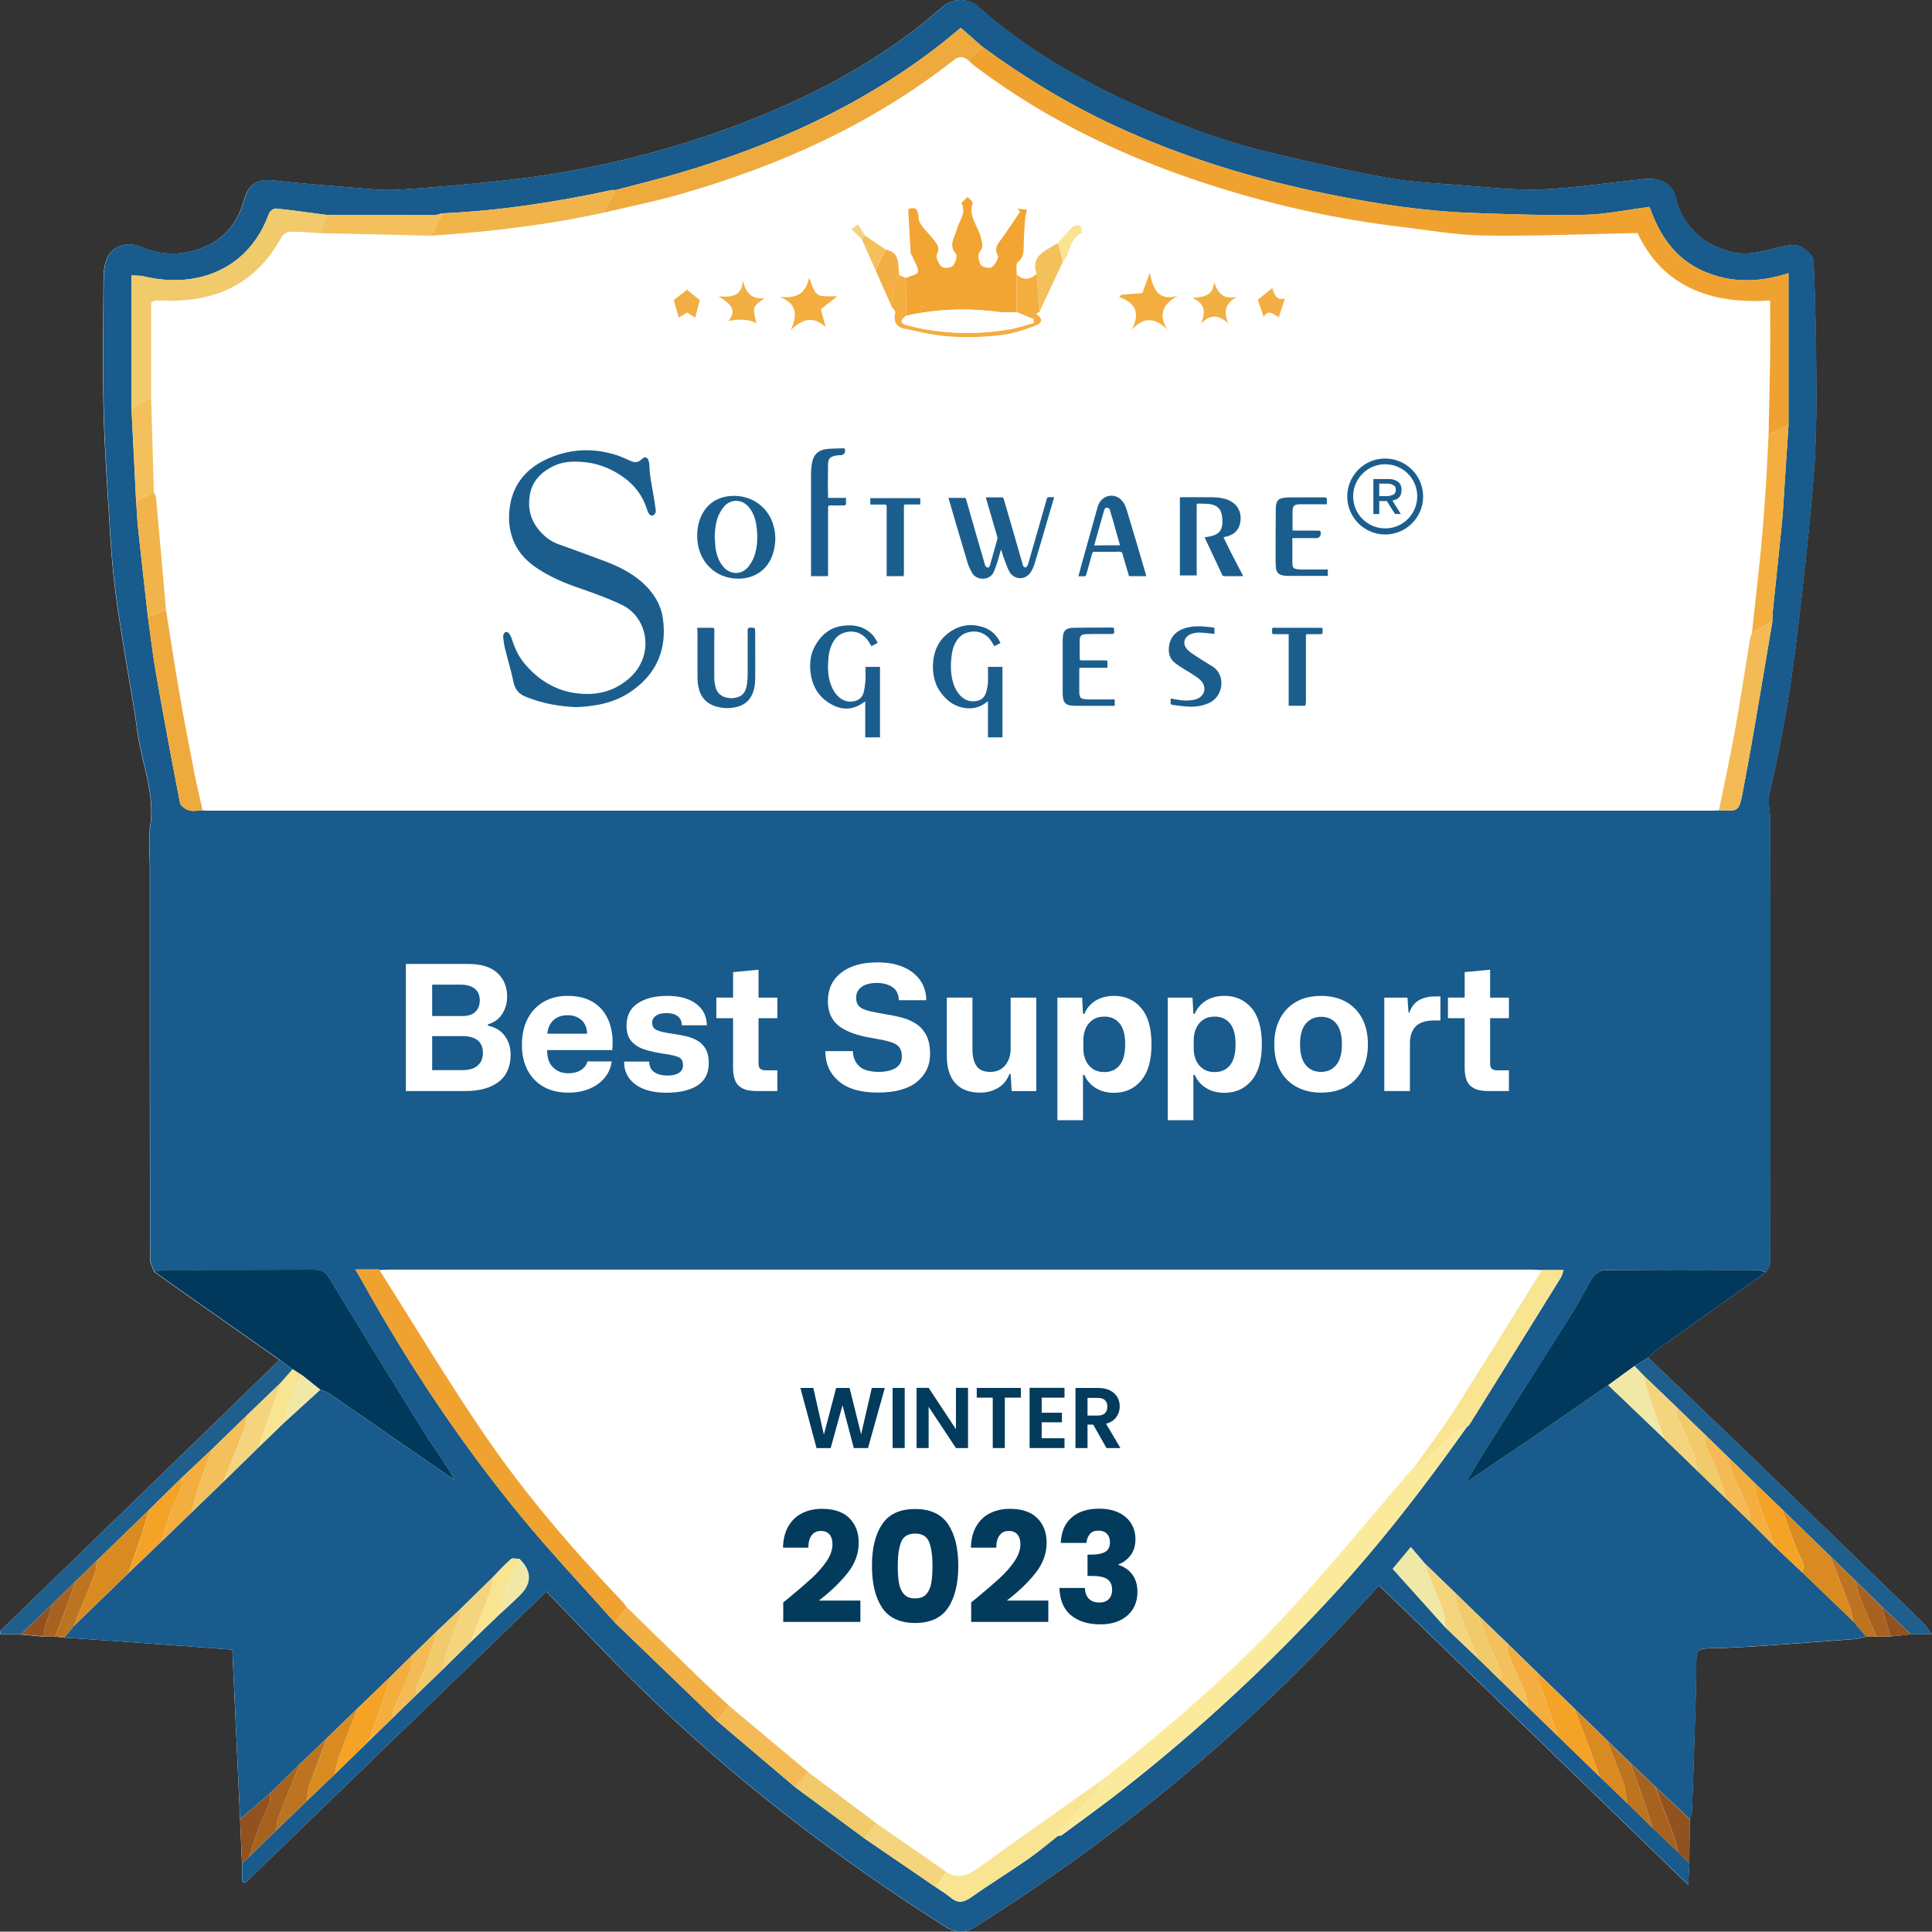 <?xml version="1.0" encoding="UTF-8"?>
<svg xmlns="http://www.w3.org/2000/svg" id="Layer_2" viewBox="0 0 627.89 627.77">
  <rect x="0" y="0" width="627.89" height="627.77" fill="#333333" stroke="none"/>
  <defs>
    <style>.cls-1{fill:#fff;}.cls-2{fill:#f0b44a;}.cls-3{fill:#1b5e8e;}.cls-4{fill:#f0ca6b;}.cls-5{fill:#fbea9b;}.cls-6{fill:#033b5d;}.cls-7{fill:#f2af44;}.cls-8{fill:#a7621f;}.cls-9{fill:#1e5f8d;}.cls-10{fill:#185b8c;}.cls-11{fill:#5184a8;}.cls-12{fill:#f9e492;}.cls-13{fill:#f4ad3f;}.cls-14{fill:#f0a230;}.cls-15{fill:#f0e8a6;}.cls-16{fill:#f5d47e;}.cls-17{fill:#91521f;}.cls-18{fill:#bc7421;}.cls-19{fill:#f2a533;}.cls-20{fill:#efaa3d;}.cls-21{fill:#01395c;}.cls-22{fill:#f3c05b;}.cls-23{fill:#f3ba55;}.cls-24{fill:#d98b21;}.cls-25{fill:#f5a327;}</style>
  </defs>
  <g id="Layer_1-2">
    <path class="cls-1" d="m14.15,531.84c1.25.02,2.5.04,3.75.06,1,.11,1.99.21,2.99.32,2.94.19,5.89.36,8.83.57,10.1.72,20.2,1.44,30.29,2.17,5.15.37,10.3.78,15.5,1.17.84,18.45,1.68,36.75,2.51,55.06.2,4.82.41,9.64.61,14.45v5.74c.36.18.73.36,1.09.54,32.66-31.61,65.31-63.23,97.81-94.68,10.1,10.38,19.81,20.77,29.96,30.73,30.31,29.75,63.81,55.46,99.66,78.17,3.53,2.24,6.54,2.12,9.92-.01,41.46-26.13,79.51-56.48,113.44-91.92,5.93-6.19,11.69-12.54,17.66-18.95,33.37,32.32,66.6,64.51,100.49,97.33.14-2.8.24-4.92.35-7.03.05-4.77.1-9.53.15-14.3.24-.91.66-1.82.7-2.74.3-7.44.55-14.88.77-22.32.27-8.94.64-17.88.67-26.82,0-2.88,1-3.6,3.65-3.65,5.69-.1,11.38-.42,17.05-.79,10.21-.68,20.41-1.45,30.61-2.24,1.29-.1,2.56-.5,3.84-.76l3.38-.03c1.5-.02,3-.04,4.5-.06,2.22-.23,4.44-.46,6.67-.7h6.86c-1.29-1.7-1.99-2.91-2.96-3.84-18.68-18.13-37.38-36.24-56.11-54.32-11.02-10.63-22.1-21.2-33.15-31.79.88-.82,1.69-1.74,2.66-2.43,11.85-8.45,23.72-16.87,35.59-25.3.49-1,1.4-1.99,1.4-2.99.07-48.12.09-96.23-.02-144.35,0-2.76-.89-5.32-.2-8.33,2.46-10.63,4.59-21.36,6.3-32.14,1.82-11.52,3.16-23.13,4.46-34.72,1.4-12.5,2.74-25.02,3.68-37.56.66-8.79.82-17.63.79-26.45-.05-14.04-.28-28.09-.91-42.11-.08-1.76-2.78-4.15-4.77-4.88-1.97-.72-4.62.07-6.89.57-4.61,1.02-8.93,2.54-13.99,1.59-9.13-1.73-17.17-8.47-19.06-17.6-1.08-5.19-5.57-6.77-10.15-6.31-11.14,1.11-22.25,2.9-33.41,3.38-8.72.37-17.52-.71-26.27-1.36-8-.6-16.08-.96-23.95-2.38-12.71-2.29-25.32-5.16-37.89-8.16-14.67-3.51-28.8-8.69-42.57-14.85-19.11-8.54-37.1-18.89-52.83-32.88-2.85-2.53-8.08-2.54-10.95-.01-20.29,17.91-43.82,30.17-69,39.44-24.04,8.86-48.86,14.63-74.34,17.36-11.25,1.2-22.53,2.23-33.82,2.93-4.91.31-9.88-.3-14.82-.68-8.58-.68-17.17-1.34-25.71-2.33-5.25-.61-8.33,1.31-9.67,6.31-2.03,7.56-6.55,13.06-14.08,15.79-6.51,2.37-12.92,2.25-19.33-.49-4.18-1.79-8.84-.61-10.79,3.07-1.03,1.94-1.43,4.42-1.45,6.67-.12,14.62-.36,29.25.02,43.86.35,13.61,1.37,27.2,2.2,40.8.35,5.66.84,11.32,1.54,16.95.81,6.55,1.88,13.07,2.92,19.6,1.41,8.82,3.12,17.59,4.29,26.44,1.36,10.31,5.82,20.15,4.17,30.94-.64,4.15-.1,8.48-.1,12.73,0,42.62-.01,85.23.06,127.85,0,1.4.88,2.79,1.35,4.19,2.72,1.93,5.44,3.88,8.17,5.8,10.84,7.61,21.69,15.21,32.54,22.82-30.29,29.41-60.58,58.82-90.87,88.23l.27,1c2.16,0,4.31,0,6.47,0l7.41.69Z"></path>
    <path class="cls-10" d="m78.04,591.19c-.84-18.3-1.67-36.61-2.51-55.06-5.21-.39-10.36-.8-15.5-1.17-10.1-.73-20.2-1.46-30.29-2.17-2.94-.21-5.89-.38-8.83-.57,1.03-1.26,2.06-2.51,3.08-3.77,5.94-5.75,11.88-11.5,17.81-17.25,3.58-3.43,7.15-6.86,10.73-10.28,3.21-3.09,6.42-6.19,9.63-9.28,3.49-3.37,6.97-6.74,10.46-10.1,3.75-3.67,7.5-7.34,11.25-11.01,2.77-2.68,5.55-5.36,8.32-8.04,3.96-3.61,7.93-7.22,11.89-10.83.92.36,1.94.57,2.73,1.11,9.13,6.27,18.22,12.59,27.33,18.89,4.5,3.11,9.01,6.19,13.52,9.29-2.7-5.19-6.14-9.58-9.08-14.28-10.62-17-21.12-34.06-31.5-51.2-1.31-2.17-2.68-2.8-5.05-2.79-16.09.08-32.19.03-48.28.07-1.19,0-2.38.38-3.58.58-.47-1.4-1.35-2.79-1.35-4.19-.07-42.62-.06-85.23-.06-127.85,0-4.25-.53-8.58.1-12.73,1.65-10.78-2.81-20.63-4.17-30.94-1.17-8.85-2.88-17.62-4.29-26.44-1.04-6.52-2.11-13.04-2.92-19.6-.7-5.63-1.2-11.29-1.54-16.95-.84-13.59-1.85-27.19-2.2-40.8-.38-14.61-.15-29.24-.02-43.86.02-2.24.42-4.72,1.45-6.67,1.95-3.68,6.61-4.86,10.79-3.07,6.4,2.75,12.81,2.86,19.33.49,7.53-2.74,12.05-8.23,14.08-15.79,1.34-5.01,4.42-6.93,9.67-6.31,8.55.99,17.13,1.66,25.71,2.33,4.93.39,9.91.99,14.82.68,11.29-.7,22.57-1.73,33.82-2.93,25.48-2.72,50.3-8.5,74.34-17.36,25.17-9.27,48.71-21.53,69-39.44,2.86-2.53,8.1-2.52,10.95.01,15.74,13.99,33.72,24.34,52.83,32.88,13.77,6.15,27.9,11.33,42.57,14.85,12.56,3.01,25.18,5.87,37.89,8.16,7.87,1.42,15.94,1.78,23.95,2.38,8.75.65,17.55,1.73,26.27,1.36,11.16-.47,22.27-2.27,33.41-3.38,4.58-.46,9.08,1.12,10.15,6.31,1.89,9.13,9.93,15.87,19.06,17.6,5.06.96,9.38-.56,13.99-1.59,2.27-.5,4.92-1.29,6.89-.57,1.99.73,4.69,3.11,4.77,4.88.63,14.02.86,28.07.91,42.11.03,8.82-.13,17.66-.79,26.45-.94,12.54-2.28,25.06-3.68,37.56-1.3,11.6-2.64,23.2-4.46,34.72-1.71,10.78-3.84,21.51-6.3,32.14-.7,3.02.19,5.58.2,8.33.12,48.12.09,96.23.02,144.35,0,1-.92,1.99-1.41,2.99-.91-.26-1.83-.73-2.74-.73-16.57-.04-33.15-.08-49.72.06-1.26.01-2.97,1.08-3.68,2.18-2.31,3.54-4.1,7.4-6.35,10.98-9.2,14.62-18.51,29.17-27.73,43.77-2.49,3.94-4.84,7.98-7.25,11.97-.1.12-.2.24-.3.36.12-.1.24-.2.36-.3,6.44-4.34,12.91-8.65,19.31-13.04,8.97-6.14,17.89-12.35,26.83-18.53,6.08,5.81,12.16,11.63,18.23,17.44,3.54,3.43,7.08,6.87,10.62,10.3,3.19,3.09,6.38,6.18,9.57,9.27l7.54,7.29c2.75,2.75,5.51,5.5,8.26,8.25,2.95,2.78,5.9,5.55,8.85,8.33,5.52,5.3,11.04,10.61,16.56,15.91,1.4,1.65,2.8,3.3,4.2,4.95-1.28.26-2.55.67-3.84.77-10.2.78-20.41,1.56-30.61,2.24-5.68.38-11.37.69-17.05.79-2.65.05-3.64.77-3.65,3.65-.03,8.94-.4,17.88-.67,26.82-.23,7.44-.47,14.88-.77,22.32-.04.92-.46,1.83-.7,2.74-3.75-3.52-7.5-7.04-11.25-10.55-2.71-2.59-5.42-5.17-8.13-7.76-2.52-2.45-5.04-4.89-7.56-7.34-3.53-3.43-7.06-6.86-10.59-10.29-4.21-4.09-8.43-8.18-12.64-12.27-3.02-2.95-6.03-5.89-9.05-8.84-3.21-3.1-6.42-6.19-9.63-9.29-2.51-2.45-5.02-4.9-7.54-7.34-3.28-3.17-6.55-6.33-9.83-9.5-1.43-1.68-2.87-3.36-4.48-5.25-2.67,3.2-4.79,5.75-5.88,7.05,5.91,6.57,11.53,12.83,17.16,19.09,3.47,3.31,6.95,6.61,10.42,9.92,2.51,2.45,5.01,4.89,7.52,7.34,2.97,2.89,5.93,5.78,8.9,8.67,3.27,3.16,6.53,6.31,9.8,9.47,4.48,4.35,8.97,8.7,13.45,13.06,2.99,2.88,5.98,5.75,8.96,8.63,2.79,2.72,5.58,5.43,8.37,8.15,2.72,2.6,5.44,5.2,8.16,7.8l3.68,3.56c-.11,2.12-.21,4.23-.35,7.03-33.89-32.82-67.12-65.01-100.49-97.33-5.96,6.41-11.73,12.76-17.66,18.95-33.93,35.44-71.98,65.79-113.44,91.92-3.38,2.13-6.39,2.25-9.92.01-35.85-22.71-69.35-48.42-99.66-78.17-10.15-9.96-19.86-20.35-29.96-30.73-32.49,31.46-65.15,63.07-97.81,94.68-.36-.18-.73-.36-1.09-.54,0-1.91,0-3.83,0-5.74.76-.72,1.51-1.45,2.27-2.17,2.95-2.85,5.89-5.71,8.84-8.56,3.32-3.2,6.63-6.41,9.95-9.61,3-2.87,6.01-5.73,9.01-8.6,3.72-3.62,7.43-7.24,11.15-10.86,2.52-2.45,5.03-4.89,7.55-7.34,2.69-2.61,5.37-5.23,8.06-7.84,2.79-2.69,5.58-5.37,8.36-8.06,3.01-2.96,6.02-5.92,9.03-8.88,3.03-2.91,6.07-5.83,9.1-8.74,2.32-2.16,4.7-4.26,6.95-6.48q5.93-5.87-.11-11.83c-.95,0-2.24-.42-2.78.05-2.04,1.76-3.85,3.79-5.74,5.73-3.26,3.2-6.53,6.41-9.79,9.61-2.72,2.57-5.44,5.15-8.16,7.72-2.79,2.71-5.57,5.41-8.36,8.12-2.24,2.21-4.48,4.42-6.71,6.63-3.72,3.59-7.43,7.18-11.15,10.77-3.28,3.18-6.56,6.35-9.84,9.53-2.97,2.84-5.95,5.68-8.92,8.53-3.25,3.2-6.5,6.39-9.75,9.59-3.19,2.74-6.38,5.48-9.57,8.22Zm202.8,6.21c7.73,5.29,15.46,10.57,23.19,15.86,1.63,1.12,3.36,2.11,4.86,3.39,2.26,1.93,4.15,1.76,6.57.06,6.08-4.28,12.42-8.19,18.53-12.42,3.43-2.38,6.62-5.11,9.91-7.69.37-.04.84.06,1.1-.13,6.76-5.01,13.61-9.92,20.23-15.12,24.19-19,46.7-39.83,67.57-62.45,15.93-17.27,30.22-35.83,43.79-54.97.35-.35.78-.64,1.04-1.05,9.9-15.88,19.78-31.77,29.64-47.68.42-.67.56-1.51.88-2.43h-7.03c-1.24-.06-2.49-.16-3.73-.16-123.45,0-246.9,0-370.35,0-1.24,0-2.49.09-3.73.14-.1-.09-.22-.15-.34-.2-.29.01-.58.02-.87.03h-6.61c.84,1.44,1.47,2.46,2.06,3.51,15.09,27.2,32.25,53.02,52.02,77.02,9.72,11.8,20.26,22.93,30.43,34.37,10.96,10.56,21.93,21.12,32.89,31.68,8.51,7.22,17.02,14.44,25.53,21.66,7.48,5.53,14.96,11.05,22.44,16.58ZM44.26,162.96c.21,2.95.32,5.92.63,8.86,1.02,9.55,2.11,19.1,3.18,28.65.88,6.26,1.6,12.55,2.69,18.77,2.44,13.92,5.03,27.82,7.73,41.69.19.99,1.77,2.1,2.9,2.43,1.37.4,2.96.02,4.45-.02,1.25.04,2.49.12,3.74.12,161.77,0,323.54,0,485.3,0,1.25,0,2.49-.08,3.74-.12,6.47.35,6.54.37,7.77-6.02,1.34-6.96,2.59-13.94,3.8-20.93,1.98-11.47,3.88-22.95,5.82-34.42.04-1.12.03-2.24.14-3.35.98-9.55,2.02-19.09,2.96-28.63.38-3.81.56-7.64.81-11.47.45-6.77.89-13.53,1.33-20.3v-49.45c-9.44,3.1-18.66,3.3-27.7-.67-9.31-4.08-14.33-11.9-17.45-20.86-7.35.94-14.28,2.45-21.24,2.58-12.42.24-24.86-.18-37.27-.65-15.18-.58-30.14-2.9-45.03-5.9-24.31-4.89-47.87-11.99-70.39-22.47-15.2-7.07-29.44-15.72-42.94-25.63-2.32-2.04-4.64-4.08-6.99-6.15-2.36,1.94-4.44,3.73-6.59,5.41-25.54,19.9-54.48,32.89-85.34,41.93-6.73,1.97-13.55,3.63-20.33,5.43-.37-.02-.76-.11-1.12-.03-18.17,3.91-36.49,6.75-55.08,7.57-.94.21-1.88.6-2.83.6-11.54.01-23.07-.03-34.61-.06-5.58-.73-11.14-1.53-16.74-2.11-.69-.07-1.94.92-2.21,1.67-6.2,17.37-22.49,24.73-40.74,20.37-1.23-.29-2.55-.2-3.92-.29,0,14.8,0,29.13,0,43.45.5,10,1,20,1.5,30Z"></path>
    <path class="cls-21" d="m476.45,481.69c2.41-3.99,4.76-8.03,7.25-11.97,9.23-14.6,18.54-29.15,27.73-43.77,2.25-3.58,4.04-7.44,6.35-10.98.71-1.09,2.42-2.17,3.68-2.18,16.57-.14,33.15-.11,49.72-.06.91,0,1.83.48,2.74.73-11.87,8.43-23.74,16.85-35.59,25.3-.97.69-1.78,1.62-2.66,2.43-1.5.93-3,1.85-4.5,2.78-2.84,2.07-5.68,4.14-8.52,6.21-8.94,6.18-17.87,12.39-26.83,18.53-6.41,4.39-12.87,8.69-19.31,13.04l-.06-.06Z"></path>
    <path class="cls-21" d="m50.16,413.3c1.19-.2,2.38-.58,3.58-.58,16.09-.04,32.19.01,48.28-.07,2.36-.01,3.74.63,5.05,2.79,10.38,17.14,20.89,34.21,31.5,51.2,2.94,4.7,6.38,9.09,9.08,14.28-4.51-3.09-9.02-6.18-13.52-9.29-9.11-6.3-18.2-12.62-27.33-18.89-.79-.54-1.82-.75-2.74-1.11-1.91-1.53-3.82-3.05-5.73-4.58-1.07-.68-2.15-1.37-3.22-2.05-1.41-1.03-2.83-2.06-4.24-3.1-10.85-7.61-21.7-15.21-32.54-22.82-2.73-1.92-5.45-3.86-8.17-5.8Z"></path>
    <path class="cls-9" d="m531.18,443.97c1.5-.93,3-1.85,4.5-2.78,11.05,10.59,22.13,21.16,33.15,31.79,18.73,18.08,37.43,36.19,56.11,54.32.97.94,1.67,2.15,2.96,3.84-2.94,0-4.9,0-6.86,0-3.19-3.05-6.39-6.09-9.58-9.14-2.76-2.71-5.53-5.43-8.29-8.14-2.77-2.69-5.54-5.39-8.31-8.08-5.22-5.07-10.43-10.13-15.65-15.2-3.05-2.94-6.09-5.88-9.14-8.83-2.69-2.61-5.37-5.22-8.06-7.83-2.5-2.43-4.99-4.85-7.49-7.28-3.29-3.19-6.59-6.38-9.88-9.57-3.47-3.33-6.94-6.66-10.41-9.99-1.01-1.04-2.03-2.08-3.04-3.12Z"></path>
    <path class="cls-9" d="m90.87,441.91c1.41,1.03,2.83,2.06,4.24,3.1-1.27,1.44-2.55,2.89-3.82,4.33-3.7,3.56-7.39,7.11-11.09,10.67-3.8,3.69-7.6,7.37-11.4,11.06-3.23,3.05-6.46,6.09-9.7,9.14-3.51,3.46-7.03,6.91-10.54,10.37-5.71,5.55-11.42,11.09-17.12,16.64-2.28,2.22-4.56,4.43-6.84,6.65-2.52,2.47-5.03,4.93-7.55,7.4-3.44,3.29-6.89,6.59-10.33,9.88H.27l-.27-1c30.29-29.41,60.58-58.82,90.87-88.23Z"></path>
    <path class="cls-18" d="m594.84,505.78c2.77,2.69,5.54,5.39,8.31,8.08.31,1.43.43,2.94.97,4.29,1.84,4.61,3.82,9.17,5.75,13.75-1.13,0-2.25.02-3.38.03-1.4-1.65-2.8-3.3-4.19-4.95-.45-1.77-.74-3.6-1.37-5.3-1.96-5.32-4.05-10.6-6.09-15.9Z"></path>
    <path class="cls-17" d="m537.93,580.7c3.75,3.52,7.5,7.04,11.25,10.55-.05,4.77-.1,9.53-.15,14.3-1.23-1.19-2.46-2.37-3.68-3.56-.48-1.86-.82-3.78-1.47-5.58-1.91-5.26-3.95-10.48-5.94-15.72Z"></path>
    <path class="cls-18" d="m24.61,513.87c2.28-2.22,4.56-4.43,6.84-6.65-.18,1.34-.12,2.77-.59,3.99-2.21,5.78-4.57,11.5-6.88,17.24-1.03,1.26-2.06,2.51-3.08,3.77-1-.11-1.99-.21-2.99-.32.86-2.19,1.74-4.36,2.56-6.57,1.41-3.81,2.77-7.64,4.15-11.46Z"></path>
    <path class="cls-17" d="m80.92,603.47c-.76.72-1.52,1.45-2.27,2.17-.2-4.82-.41-9.64-.61-14.45,3.19-2.74,6.38-5.48,9.57-8.22.05.88.4,1.87.11,2.62-1.03,2.65-2.41,5.17-3.42,7.82-1.25,3.31-2.26,6.71-3.37,10.07Z"></path>
    <path class="cls-8" d="m609.86,531.9c-1.93-4.58-3.91-9.13-5.75-13.75-.54-1.34-.66-2.85-.97-4.29,2.76,2.71,5.53,5.43,8.29,8.14.97,3.28,1.94,6.56,2.92,9.83-1.5.02-3,.04-4.5.06Z"></path>
    <path class="cls-8" d="m24.61,513.87c-1.38,3.82-2.74,7.65-4.15,11.46-.81,2.2-1.7,4.38-2.56,6.57-1.25-.02-2.5-.04-3.75-.06.25-1.33.4-2.68.78-3.97.64-2.22,1.42-4.41,2.14-6.61,2.52-2.47,5.03-4.93,7.55-7.4Z"></path>
    <path class="cls-17" d="m17.07,521.26c-.72,2.2-1.5,4.38-2.14,6.61-.37,1.29-.53,2.64-.78,3.97-2.47-.23-4.94-.46-7.41-.69,3.44-3.29,6.89-6.59,10.33-9.88Z"></path>
    <path class="cls-17" d="m614.36,531.84c-.97-3.28-1.94-6.56-2.92-9.83,3.19,3.05,6.39,6.09,9.58,9.14-2.22.23-4.44.46-6.67.7Z"></path>
    <path class="cls-1" d="m558.63,263.34c-1.25.04-2.49.12-3.74.12-161.77,0-323.54,0-485.3,0-1.25,0-2.49-.08-3.74-.12-.92-4.1-1.93-8.19-2.73-12.32-1.7-8.76-3.38-17.52-4.91-26.32-1.53-8.82-2.86-17.67-4.27-26.51-1.07-12.18-2.14-24.36-3.24-36.53-.05-.58-.46-1.13-.7-1.69-.3-10.25-.59-20.5-.89-30.74v-31.02c.97-.39,1.19-.55,1.41-.56.87-.02,1.74-.02,2.61.01,16.9.69,30.1-5.44,38.43-20.73.46-.85,1.88-1.63,2.87-1.64,3.22-.04,6.44.29,9.66.48,11.99.27,23.98.54,35.96.81,18.9-1.24,37.67-3.43,56.19-7.5,8.22-1.96,16.53-3.62,24.65-5.94,32.24-9.2,62.42-22.71,88.97-43.56,1.9-1.49,3.21-1.28,4.81,0,.74.66,1.45,1.37,2.24,1.97,23.87,18.03,50.54,30.47,78.96,39.36,19.39,6.07,39.16,10.4,59.34,12.79,9.06,1.08,18.12,2.72,27.2,2.85,16.35.23,32.71-.49,49.77-.82,8.06,17.08,23.31,23.26,43.11,21.91,0,6.86.06,13.07-.02,19.28-.1,8.09-.32,16.18-.49,24.27-.3,5.84-.52,11.68-.92,17.5-.47,6.92-.99,13.84-1.66,20.74-.85,8.76-1.88,17.51-2.84,26.27-.22.69-.52,1.37-.64,2.08-1.67,10.13-3.18,20.29-5,30.39-1.52,8.42-3.38,16.78-5.09,25.16ZM281.13,76.54c-.77-1.2-1.53-2.4-2.3-3.6l-2.19,1.53c1.03.98,2.06,1.96,3.09,2.93.09.08.2.14.3.2,1.53,3.46,3.05,6.91,4.58,10.37,1.72,3.88,3.44,7.76,5.16,11.64.43.67,1.33,1.45,1.21,2.01-1.21,5.6,3.4,5.11,6.33,5.87,9.3,2.41,18.8,2.54,28.28,1.38,3.38-.41,6.73-1.51,9.96-2.67,1.82-.66,4.64-1.75,1.19-4.22.37-.22.73-.44,1.1-.66,2.54-5.43,5.07-10.86,7.61-16.3,2.68-2.63,1.95-7.54,6.12-9.26.18-.07.02-2.04-.48-2.37-.54-.36-1.95-.13-2.48.38-1.7,1.61-3.16,3.46-4.72,5.21-.43.24-.87.46-1.29.72-3.48,2.11-7.59,3.83-5.69,9.25-2.05,2.07-4.2,2.19-6.45.34.08-1.42-.39-3.55.35-4.12,2.06-1.6,1.9-3.51,1.93-5.62.05-2.81.23-5.63.45-8.43.08-.99.41-1.96.62-2.95-1.01-.12-2.02-.24-3.03-.37.25.35.5.7.75,1.05-1.88,2.77-3.73,5.57-5.65,8.32-1.24,1.77-3,3.18-1.57,5.91.4.76-.9,2.99-1.97,3.76-.71.51-3.03.03-3.53-.74-.72-1.1-1.11-3.45-.44-4.2,1.5-1.69.83-2.96.44-4.66-.86-3.74-4.2-6.89-2.67-11.25.15-.42-1.07-1.31-1.65-1.98-.68.72-2.08,1.79-1.92,2.11,1.6,3.28-.89,5.7-1.58,8.46-.65,2.61-2.85,5.02-.28,7.94.53.6-.17,3.01-1.02,3.88-.68.7-2.97.89-3.62.29-1-.9-2.04-3.12-1.57-4.01,1.19-2.29-.05-3.45-1.16-4.93-1.72-2.28-4.65-4.54-4.78-6.93-.21-3.86-1.68-3.27-3.35-2.9.26,4.95.46,9.55.77,14.15.04.66.6,1.27.86,1.92.59,1.48,1.8,3.14,1.48,4.41-.22.91-2.51,1.31-3.88,1.94-.73-.3-1.45-.6-2.18-.91-.46-3.3.5-7.35-4.38-8.33-2.24-1.52-4.48-3.05-6.72-4.57Zm90.12,18.71c-2.53.2-4.69.37-6.84.54-.22.26-.43.52-.65.77,5.43,1.89,6.76,5.31,4.1,10.55,3.91-4.2,7.42-3.94,11.38-.09-2.86-5.09-1.17-8.3,3.52-10.86-6.38,1.78-7.95-2.15-9.1-7.46-1.04,2.82-1.71,4.65-2.41,6.55Zm-104.46,5.22c1.59-1.25,3.19-2.51,5.24-4.13-2.6-.2-5.02.31-6.33-.67-1.46-1.09-1.91-3.53-2.79-5.38-1,5.45-4.46,6.76-9.57,6.17,5.77,2.2,5.88,6.01,3.63,10.85,3.73-3.68,7.25-4.77,11.34-1.06-.46-1.76-.93-3.52-1.52-5.78Zm135.19-3.99c-4.25.91-6.25-1.07-7.38-4.93-.29,4.76-3.55,4.96-7.11,5.28,4.27,1.71,4.36,4.64,2.86,8.39,3.09-3.36,5.88-2.81,8.87-.12-1.67-3.77-1-6.5,2.77-8.62Zm-156.17,8.67c-.31-2.06-1.07-3.8-.62-5.13.44-1.27,2.14-2.11,3.28-3.14-4.25.53-6.08-1.75-7.05-5.66-.28,4.66-3.06,5.58-7.83,5.09,3.76,2.44,6.15,4.41,3.15,8.01q6.23-1.12,9.07.84Zm-19.85-1.88c.59-2.25,1.12-4.26,1.5-5.71-1.42-1.17-2.94-2.42-4.14-3.4-1.37,1.06-3.01,2.33-4.34,3.35.47,1.64,1.05,3.65,1.63,5.69.76-.46,1.79-1.07,2.74-1.64,1.11.72,2.04,1.33,2.62,1.7Zm184.74-.27c1.63-2.82,3.62-.49,4.92.1.7-2.16,1.34-4.12,2-6.12-2.71.92-3.6-1.45-4.11-3.38-1.69,1.38-3.44,2.8-4.72,3.85.55,1.58,1.15,3.32,1.92,5.55Z"></path>
    <path class="cls-14" d="m574.78,141.2c.17-8.09.39-16.18.49-24.27.08-6.21.02-12.42.02-19.28-19.8,1.36-35.05-4.82-43.11-21.91-17.06.34-33.42,1.05-49.77.82-9.08-.13-18.15-1.77-27.2-2.85-20.18-2.4-39.95-6.73-59.34-12.79-28.42-8.89-55.08-21.33-78.96-39.36-.79-.6-1.49-1.31-2.24-1.97,1.52-1.47,3.05-2.95,4.57-4.43,13.5,9.91,27.74,18.56,42.94,25.63,22.52,10.48,46.08,17.59,70.39,22.47,14.89,2.99,29.86,5.32,45.03,5.9,12.42.47,24.86.89,37.27.65,6.96-.13,13.9-1.64,21.24-2.58,3.12,8.96,8.14,16.78,17.45,20.86,9.04,3.96,18.26,3.77,27.7.67v49.45c-2.16,1-4.32,1.99-6.48,2.99Z"></path>
    <path class="cls-5" d="m358.08,578.54c21.22-16.79,41.82-34.33,60.22-54.2,13.6-14.7,26.27-30.26,39.35-45.44.72-.84,1.48-1.65,2.23-2.48.77-.32,1.7-.47,2.29-1,3.81-3.48,7.5-7.09,11.35-10.52.74-.66,2.04-.68,3.07-1-13.58,19.14-27.87,37.69-43.79,54.97-20.87,22.63-43.38,43.45-67.57,62.45-6.62,5.2-13.47,10.11-20.23,15.12-.26.19-.73.1-1.1.13.43-.86.69-1.86,1.31-2.54,3.59-3.95,7.32-7.77,10.86-11.75.92-1.03,1.35-2.49,2.01-3.75Z"></path>
    <path class="cls-14" d="m123.3,412.74c11.43,18,22.38,36.33,34.42,53.91,13.13,19.17,28.29,36.8,44.34,53.63.6.63,1.08,1.36,1.62,2.04-1.24,1.72-2.47,3.43-3.71,5.15-10.17-11.43-20.71-22.56-30.43-34.37-19.77-24-36.93-49.82-52.02-77.02-.58-1.05-1.21-2.08-2.06-3.51,2.44,0,4.53,0,6.61,0,.29-.01.58-.02.88-.03.13.05.24.11.34.2Z"></path>
    <path class="cls-20" d="m319.24,15.17c-1.52,1.48-3.05,2.95-4.57,4.43-1.6-1.28-2.91-1.5-4.81,0-26.55,20.85-56.73,34.36-88.97,43.56-8.12,2.32-16.43,3.98-24.65,5.94,1.24-2.43,2.49-4.86,3.73-7.29,6.78-1.8,13.6-3.46,20.33-5.43,30.86-9.04,59.8-22.03,85.34-41.93,2.16-1.68,4.23-3.47,6.59-5.41,2.36,2.07,4.67,4.11,6.99,6.15Z"></path>
    <path class="cls-4" d="m104.1,75.78c-3.22-.19-6.44-.52-9.66-.48-.98.01-2.41.8-2.87,1.64-8.33,15.29-21.53,21.42-38.43,20.73-.87-.04-1.74-.04-2.61-.01-.22,0-.44.17-1.41.56,0,10.14,0,20.58,0,31.02-2.12,1.24-4.23,2.48-6.35,3.72v-43.45c1.36.09,2.69,0,3.92.29,18.24,4.36,34.54-3,40.74-20.37.27-.75,1.51-1.74,2.21-1.67,5.59.57,11.16,1.38,16.74,2.11-.75,1.97-1.5,3.93-2.26,5.9Z"></path>
    <path class="cls-12" d="m476.58,463.91c-1.04.32-2.34.34-3.07,1-3.85,3.43-7.54,7.04-11.35,10.52-.58.53-1.51.67-2.29,1,4.36-6.16,8.97-12.16,13.02-18.52,9.55-14.96,18.83-30.09,28.22-45.15,2.23,0,4.47,0,7.03,0-.33.92-.47,1.76-.88,2.43-9.86,15.91-19.75,31.79-29.64,47.68-.25.41-.69.7-1.04,1.05Z"></path>
    <path class="cls-20" d="m53.94,198.2c1.42,8.84,2.75,17.69,4.27,26.51,1.52,8.79,3.2,17.56,4.91,26.32.8,4.13,1.81,8.21,2.73,12.32-1.49.04-3.09.42-4.45.02-1.14-.33-2.71-1.43-2.9-2.43-2.71-13.87-5.29-27.77-7.73-41.69-1.09-6.22-1.8-12.51-2.69-18.77,1.96-.76,3.91-1.51,5.87-2.27Z"></path>
    <path class="cls-13" d="m574.78,141.2c2.16-1,4.32-1.99,6.48-2.99-.44,6.77-.88,13.53-1.33,20.3-.25,3.82-.44,7.66-.81,11.47-.94,9.55-1.98,19.09-2.96,28.63-.11,1.11-.1,2.23-.14,3.35-2.22,1.25-4.44,2.5-6.66,3.74.95-8.75,1.98-17.5,2.84-26.27.67-6.9,1.19-13.82,1.66-20.74.39-5.83.62-11.67.92-17.5Z"></path>
    <path class="cls-23" d="m569.37,205.71c2.22-1.25,4.44-2.5,6.66-3.74-1.94,11.47-3.84,22.95-5.82,34.42-1.2,6.99-2.46,13.97-3.8,20.93-1.23,6.39-1.3,6.38-7.78,6.02,1.71-8.38,3.57-16.74,5.09-25.16,1.82-10.1,3.33-20.26,5-30.39.12-.71.42-1.39.64-2.08Z"></path>
    <path class="cls-2" d="m199.99,61.8c-1.24,2.43-2.49,4.86-3.73,7.29-18.52,4.08-37.29,6.26-56.19,7.5,1.24-2.42,2.48-4.84,3.73-7.25,18.6-.82,36.91-3.66,55.08-7.57.35-.08.74.02,1.12.03Z"></path>
    <path class="cls-12" d="m358.08,578.54c-.66,1.26-1.09,2.72-2.01,3.75-3.55,3.98-7.28,7.8-10.86,11.75-.62.68-.88,1.69-1.31,2.54-3.3,2.57-6.48,5.31-9.91,7.69-6.11,4.24-12.45,8.14-18.53,12.42-2.42,1.71-4.31,1.87-6.57-.06-1.49-1.28-3.23-2.27-4.86-3.39,1.17-1.63,2.34-3.26,3.51-4.89,4.2,2.77,7.5.81,11.01-1.73,13.11-9.46,26.34-18.74,39.53-28.09Z"></path>
    <path class="cls-7" d="m199.98,527.48c1.24-1.72,2.47-3.43,3.71-5.15,7.73,7.54,15.44,15.1,23.19,22.61,3.3,3.19,6.7,6.29,10.05,9.43-1.35,1.6-2.71,3.2-4.06,4.8-10.96-10.56-21.93-21.12-32.89-31.68Z"></path>
    <path class="cls-2" d="m53.94,198.2c-1.96.76-3.91,1.51-5.87,2.27-1.07-9.55-2.16-19.09-3.18-28.65-.31-2.94-.43-5.9-.63-8.86,1.91-.99,3.83-1.99,5.74-2.98.24.56.65,1.11.7,1.69,1.11,12.17,2.17,24.35,3.24,36.53Z"></path>
    <path class="cls-24" d="m23.97,528.45c2.31-5.74,4.67-11.46,6.88-17.24.47-1.23.41-2.66.59-3.99,5.71-5.55,11.42-11.09,17.12-16.64-.87,2.81-1.69,5.63-2.62,8.42-1.35,4.08-2.78,8.13-4.17,12.2-5.94,5.75-11.88,11.5-17.81,17.25Z"></path>
    <path class="cls-22" d="m143.79,69.34c-1.24,2.42-2.48,4.84-3.73,7.25-11.99-.27-23.98-.54-35.96-.81.75-1.97,1.5-3.93,2.26-5.9,11.54.03,23.07.07,34.61.06.94,0,1.88-.39,2.83-.6Z"></path>
    <path class="cls-24" d="m594.84,505.78c2.04,5.3,4.12,10.57,6.09,15.9.63,1.7.92,3.53,1.37,5.3-5.52-5.3-11.04-10.61-16.56-15.91.14-.86.6-1.84.35-2.56-.78-2.22-1.92-4.3-2.76-6.5-1.44-3.78-2.76-7.61-4.13-11.42,5.22,5.07,10.43,10.13,15.65,15.2Z"></path>
    <path class="cls-23" d="m232.87,559.16c1.35-1.6,2.71-3.2,4.06-4.8,8.61,7.21,17.21,14.42,25.82,21.63-1.45,1.61-2.9,3.22-4.34,4.83-8.51-7.22-17.02-14.44-25.53-21.66Z"></path>
    <path class="cls-22" d="m50,159.98c-1.91.99-3.83,1.99-5.74,2.98-.5-10-1-20-1.5-30,2.12-1.24,4.23-2.48,6.35-3.72.3,10.25.59,20.5.89,30.74Z"></path>
    <path class="cls-25" d="m499.01,543.05c4.21,4.09,8.43,8.18,12.64,12.27,1.54,4.03,3.11,8.04,4.61,12.09,1.24,3.32,2.39,6.68,3.58,10.02-4.48-4.35-8.97-8.7-13.45-13.06-1.23-3.55-2.46-7.11-3.7-10.66-1.23-3.55-2.46-7.11-3.7-10.66Z"></path>
    <path class="cls-16" d="m307.53,608.36c-1.17,1.63-2.34,3.26-3.51,4.89-7.73-5.28-15.46-10.57-23.19-15.86,1.35-1.59,2.7-3.18,4.05-4.78,7.55,5.25,15.09,10.5,22.64,15.74Z"></path>
    <path class="cls-4" d="m284.89,592.62c-1.35,1.59-2.7,3.18-4.05,4.78-7.48-5.53-14.96-11.05-22.44-16.58,1.45-1.61,2.89-3.22,4.34-4.83,7.38,5.54,14.76,11.09,22.15,16.63Z"></path>
    <path class="cls-15" d="m469.77,528.98c-5.63-6.26-11.25-12.52-17.16-19.09,1.09-1.3,3.21-3.85,5.88-7.05,1.61,1.89,3.05,3.57,4.48,5.25,2.1,5.39,4.28,10.75,6.25,16.2.52,1.45.39,3.13.55,4.7Z"></path>
    <path class="cls-25" d="m119.86,565.84c-3.72,3.62-7.43,7.24-11.15,10.86.55-2.11.94-4.27,1.67-6.31,1.82-5.05,3.8-10.05,5.72-15.07,3.72-3.59,7.43-7.18,11.15-10.77-.86,2.57-1.7,5.14-2.59,7.7-1.58,4.54-3.2,9.07-4.8,13.6Z"></path>
    <path class="cls-22" d="m68.81,471.07c3.8-3.69,7.6-7.37,11.4-11.06-.16,1.22-.08,2.54-.51,3.66-2.29,5.98-4.72,11.91-7.09,17.86-3.49,3.37-6.97,6.74-10.45,10.1.64-2.35,1.16-4.74,1.93-7.05,1.5-4.53,3.14-9.01,4.73-13.51Z"></path>
    <path class="cls-15" d="m531.18,443.97c1.01,1.04,2.03,2.08,3.04,3.12.58,2.24,1.04,4.52,1.78,6.71,1.56,4.63,3.25,9.22,4.89,13.82-6.08-5.81-12.16-11.63-18.23-17.44,2.84-2.07,5.68-4.14,8.52-6.21Z"></path>
    <path class="cls-16" d="m540.89,467.61c-1.64-4.6-3.34-9.19-4.89-13.82-.73-2.19-1.19-4.47-1.78-6.71,3.47,3.33,6.94,6.66,10.41,9.99.26,1.32.31,2.73.81,3.94,1.61,3.86,3.52,7.6,5.06,11.49.66,1.67.69,3.6,1,5.41-3.54-3.43-7.08-6.87-10.62-10.3Z"></path>
    <path class="cls-25" d="m41.79,511.2c1.39-4.06,2.82-8.12,4.17-12.2.93-2.79,1.75-5.61,2.62-8.42,3.51-3.46,7.03-6.91,10.54-10.37.01.98.31,2.08-.02,2.92-1.08,2.74-2.54,5.33-3.56,8.09-1.17,3.17-2.02,6.46-3.01,9.69-3.58,3.43-7.15,6.86-10.73,10.28Z"></path>
    <path class="cls-16" d="m72.61,481.53c2.38-5.95,4.8-11.88,7.09-17.86.43-1.12.35-2.43.51-3.66,3.7-3.56,7.39-7.11,11.09-10.67-.87,2.55-1.71,5.12-2.6,7.66-1.59,4.51-3.22,9.02-4.83,13.52-3.75,3.67-7.5,7.34-11.25,11.01Z"></path>
    <path class="cls-24" d="m519.85,577.42c-1.19-3.34-2.35-6.7-3.58-10.02-1.5-4.04-3.07-8.06-4.61-12.09,3.53,3.43,7.06,6.86,10.59,10.29,1.86,4.8,3.84,9.57,5.54,14.43.66,1.9.71,4.01,1.04,6.02-2.99-2.88-5.98-5.75-8.96-8.63Z"></path>
    <path class="cls-25" d="m579.19,490.58c1.37,3.81,2.68,7.64,4.13,11.42.84,2.2,1.98,4.29,2.76,6.5.25.72-.21,1.7-.35,2.56-2.95-2.78-5.9-5.55-8.85-8.33-1.84-4.95-3.76-9.88-5.49-14.87-.68-1.96-.91-4.07-1.34-6.11,3.05,2.94,6.09,5.88,9.14,8.83Z"></path>
    <path class="cls-16" d="m150.49,522.07c3.26-3.2,6.53-6.41,9.79-9.61-.35,1.7-.48,3.47-1.08,5.07-2.02,5.43-4.21,10.81-6.34,16.2-3.01,2.96-6.02,5.92-9.03,8.88.47-2.01.77-4.07,1.43-6.01,1.65-4.87,3.47-9.69,5.22-14.53Z"></path>
    <path class="cls-16" d="m469.77,528.98c-.17-1.57-.03-3.26-.55-4.7-1.97-5.44-4.15-10.8-6.25-16.2,3.28,3.17,6.55,6.33,9.83,9.5.46,1.99.72,4.06,1.42,5.97,1.89,5.15,3.97,10.24,5.97,15.35-3.47-3.31-6.95-6.61-10.42-9.92Z"></path>
    <path class="cls-13" d="m499.01,543.05c1.23,3.55,2.46,7.11,3.7,10.66,1.23,3.55,2.46,7.1,3.7,10.66-3.27-3.16-6.53-6.31-9.8-9.47-.31-1.57-.38-3.24-.97-4.69-1.78-4.38-3.82-8.65-5.61-13.02-.35-.85-.06-1.97-.06-2.97,3.02,2.95,6.03,5.89,9.05,8.84Z"></path>
    <path class="cls-13" d="m52.52,500.92c.99-3.24,1.84-6.52,3.01-9.69,1.02-2.76,2.49-5.35,3.56-8.09.33-.85.03-1.94.02-2.92,3.23-3.05,6.46-6.09,9.7-9.14-1.58,4.5-3.22,8.98-4.73,13.51-.77,2.31-1.29,4.7-1.93,7.05-3.21,3.1-6.42,6.19-9.64,9.28Z"></path>
    <path class="cls-18" d="m97.35,573.37c2.97-2.84,5.95-5.68,8.92-8.53-1.92,5.15-3.9,10.27-5.71,15.46-.55,1.57-.59,3.32-.86,4.99-3.32,3.2-6.63,6.41-9.95,9.61.2-1.33.18-2.75.65-3.99,2.24-5.88,4.62-11.71,6.94-17.55Z"></path>
    <path class="cls-4" d="m551.51,477.92c-.32-1.81-.34-3.74-1-5.41-1.54-3.89-3.45-7.63-5.06-11.49-.51-1.21-.56-2.62-.81-3.94,3.29,3.19,6.59,6.38,9.88,9.57-.11.87-.54,1.87-.26,2.59,1.09,2.77,2.54,5.41,3.59,8.19,1.22,3.2,2.17,6.51,3.23,9.77-3.19-3.09-6.38-6.18-9.57-9.27Z"></path>
    <path class="cls-24" d="m99.7,585.3c.27-1.67.32-3.42.86-4.99,1.8-5.19,3.79-10.31,5.71-15.46,3.28-3.18,6.56-6.35,9.84-9.53-1.92,5.02-3.9,10.02-5.72,15.07-.74,2.04-1.13,4.21-1.67,6.31-3,2.87-6.01,5.73-9.01,8.6Z"></path>
    <path class="cls-8" d="m97.35,573.37c-2.33,5.85-4.7,11.68-6.94,17.55-.47,1.23-.45,2.65-.65,3.99-2.95,2.85-5.89,5.71-8.84,8.56,1.11-3.36,2.12-6.76,3.37-10.07,1-2.66,2.38-5.17,3.42-7.82.29-.74-.05-1.74-.11-2.62,3.25-3.2,6.5-6.39,9.75-9.59Z"></path>
    <path class="cls-22" d="m489.96,534.21c0,1-.29,2.12.06,2.97,1.79,4.37,3.83,8.65,5.61,13.02.59,1.45.66,3.12.97,4.69-2.97-2.89-5.93-5.78-8.9-8.66.07-.87.45-1.86.16-2.59-1.08-2.75-2.47-5.37-3.57-8.11-1.41-3.5-2.65-7.07-3.96-10.61,3.21,3.1,6.42,6.19,9.63,9.29Z"></path>
    <path class="cls-12" d="m152.86,533.73c2.12-5.4,4.31-10.77,6.34-16.2.6-1.6.73-3.38,1.08-5.07,1.89-1.93,3.69-3.97,5.74-5.73.54-.47,1.83-.06,2.78-.05-1.18,2.6-2.51,5.15-3.49,7.82-1.26,3.44-2.24,6.99-3.34,10.49-3.03,2.91-6.07,5.83-9.1,8.74Z"></path>
    <path class="cls-4" d="m150.49,522.07c-1.75,4.84-3.57,9.65-5.22,14.53-.66,1.94-.97,4-1.43,6.01-2.79,2.69-5.58,5.37-8.36,8.06-.07-.77-.42-1.66-.17-2.3.94-2.42,2.19-4.71,3.1-7.13,1.41-3.77,2.63-7.62,3.93-11.43,2.72-2.57,5.44-5.15,8.16-7.72Z"></path>
    <path class="cls-8" d="m537.93,580.7c1.99,5.24,4.03,10.45,5.94,15.72.65,1.8.99,3.71,1.47,5.58-2.72-2.6-5.44-5.2-8.16-7.8-1.24-3.73-2.45-7.48-3.74-11.19-1.17-3.37-2.42-6.71-3.64-10.07,2.71,2.59,5.42,5.17,8.13,7.76Z"></path>
    <path class="cls-4" d="m480.33,524.93c1.31,3.54,2.55,7.11,3.96,10.61,1.1,2.74,2.49,5.36,3.57,8.11.29.73-.09,1.72-.16,2.59-2.51-2.45-5.01-4.89-7.52-7.34-2-5.11-4.08-10.19-5.97-15.35-.7-1.91-.96-3.97-1.42-5.97,2.51,2.45,5.02,4.9,7.54,7.34Z"></path>
    <path class="cls-23" d="m561.07,487.19c-1.07-3.26-2.01-6.57-3.23-9.77-1.06-2.78-2.51-5.42-3.59-8.19-.28-.72.16-1.72.26-2.59,2.5,2.43,4.99,4.85,7.49,7.28.26,1.44.28,2.98.83,4.3,1.85,4.47,3.94,8.85,5.79,13.32.35.84.02,1.96,0,2.95l-7.54-7.29Z"></path>
    <path class="cls-23" d="m142.33,529.8c-1.3,3.81-2.52,7.66-3.93,11.43-.91,2.43-2.16,4.72-3.1,7.13-.25.65.1,1.53.17,2.3-2.69,2.61-5.37,5.23-8.06,7.84.26-1.19.35-2.45.81-3.56,1.66-4.01,3.57-7.93,5.12-11.98.59-1.54.44-3.36.63-5.05,2.79-2.71,5.57-5.41,8.36-8.12Z"></path>
    <path class="cls-13" d="m133.97,537.91c-.19,1.69-.05,3.51-.63,5.05-1.55,4.05-3.46,7.97-5.12,11.98-.46,1.11-.55,2.37-.81,3.56-2.52,2.45-5.03,4.89-7.55,7.34,1.6-4.53,3.22-9.06,4.8-13.6.89-2.56,1.73-5.13,2.59-7.7,2.24-2.21,4.48-4.42,6.71-6.63Z"></path>
    <path class="cls-13" d="m568.62,494.48c.01-.99.34-2.11,0-2.95-1.85-4.47-3.94-8.84-5.79-13.32-.55-1.32-.57-2.86-.83-4.3,2.69,2.61,5.37,5.22,8.06,7.83.43,2.04.66,4.15,1.34,6.11,1.72,4.99,3.65,9.92,5.49,14.87-2.75-2.75-5.51-5.5-8.26-8.25Z"></path>
    <path class="cls-12" d="m83.86,470.52c1.61-4.51,3.24-9.01,4.83-13.52.9-2.54,1.74-5.1,2.6-7.66,1.27-1.44,2.55-2.89,3.82-4.33,1.07.68,2.15,1.37,3.22,2.05-.96,1.81-2.12,3.55-2.84,5.46-1.25,3.27-2.22,6.63-3.31,9.96-2.77,2.68-5.55,5.36-8.32,8.04Z"></path>
    <path class="cls-18" d="m529.81,572.94c1.22,3.35,2.47,6.69,3.64,10.07,1.29,3.72,2.5,7.46,3.74,11.19-2.79-2.72-5.58-5.43-8.37-8.15-.33-2.01-.38-4.13-1.04-6.02-1.7-4.86-3.67-9.62-5.54-14.43,2.52,2.45,5.04,4.89,7.56,7.34Z"></path>
    <path class="cls-15" d="m161.96,524.99c1.1-3.5,2.08-7.05,3.34-10.49.98-2.67,2.31-5.22,3.49-7.82q6.02,5.93.11,11.82c-2.25,2.23-4.63,4.33-6.95,6.48Z"></path>
    <path class="cls-15" d="m92.18,462.48c1.09-3.32,2.07-6.69,3.31-9.96.73-1.9,1.88-3.64,2.84-5.46,1.91,1.53,3.82,3.06,5.73,4.58-3.96,3.61-7.93,7.22-11.89,10.83Z"></path>
    <path class="cls-21" d="m476.51,481.74c-.12.1-.24.2-.36.3.1-.12.2-.24.3-.36,0,0,.06.06.06.06Z"></path>
    <path class="cls-11" d="m122.96,412.54c-.29.01-.58.02-.88.03.29-.01.58-.02.88-.03Z"></path>
    <path class="cls-19" d="m294.41,90.34c1.37-.63,3.65-1.03,3.88-1.94.31-1.27-.9-2.93-1.48-4.41-.26-.66-.81-1.27-.86-1.92-.31-4.6-.51-9.2-.77-14.15,1.67-.38,3.14-.96,3.35,2.9.13,2.39,3.06,4.65,4.78,6.93,1.11,1.48,2.35,2.64,1.16,4.93-.46.89.58,3.11,1.57,4.01.66.6,2.94.41,3.62-.29.85-.87,1.55-3.28,1.02-3.88-2.57-2.92-.37-5.33.28-7.94.69-2.76,3.17-5.18,1.58-8.46-.15-.31,1.25-1.39,1.92-2.11.58.67,1.8,1.57,1.65,1.98-1.53,4.36,1.81,7.51,2.67,11.25.39,1.7,1.06,2.97-.44,4.66-.67.75-.28,3.1.44,4.2.5.76,2.82,1.24,3.53.74,1.08-.78,2.37-3,1.97-3.76-1.44-2.73.33-4.13,1.57-5.91,1.92-2.75,3.77-5.54,5.65-8.32-.25-.35-.5-.7-.75-1.05,1.01.12,2.02.24,3.03.37-.21.98-.55,1.95-.62,2.95-.21,2.81-.4,5.62-.45,8.43-.04,2.11.13,4.02-1.93,5.62-.74.57-.27,2.7-.35,4.12-.02,1.62-.06,3.24-.07,4.86-.01,2.43,0,4.86,0,7.3-1.99-.02-4.02.18-5.98-.08-10.04-1.31-20-1-29.89,1.24-.03-4.09-.06-8.18-.09-12.27Zm5.45,9.15c-.09-.03-.18-.07-.27-.1-.01.13-.03.26-.04.4.09-.02.2-.01.27-.07.04-.03.02-.15.03-.23Z"></path>
    <path class="cls-13" d="m294.41,90.34c.03,4.09.06,8.18.09,12.27-3.19,2.37-.45,2.92,1.18,3.32,10.8,2.69,21.72,2.93,32.67,1.05,2.56-.44,5.04-1.33,7.56-2.01,0-.43,0-.85,0-1.28-1.85-.75-3.7-1.5-5.55-2.25,0-2.43-.01-4.86,0-7.3,0-1.62.05-3.24.07-4.86,2.25,1.85,4.4,1.73,6.45-.34.31,4.12.63,8.25.94,12.37-.37.22-.73.44-1.1.66,3.45,2.47.63,3.56-1.19,4.22-3.23,1.17-6.57,2.26-9.96,2.67-9.48,1.16-18.98,1.03-28.28-1.38-2.92-.76-7.54-.27-6.33-5.87.12-.56-.78-1.33-1.21-2.01.29-2.45.47-4.92.93-7.33.19-1.01.99-1.9,1.52-2.85.73.3,1.45.6,2.18.91Z"></path>
    <path class="cls-13" d="m371.25,95.25c.7-1.9,1.37-3.73,2.41-6.55,1.15,5.31,2.71,9.25,9.1,7.46-4.69,2.56-6.38,5.77-3.52,10.86-3.96-3.86-7.47-4.11-11.38.09,2.66-5.24,1.33-8.66-4.1-10.55.22-.26.43-.52.65-.77,2.15-.17,4.31-.34,6.84-.54Z"></path>
    <path class="cls-13" d="m266.79,100.47c.59,2.26,1.06,4.02,1.52,5.78-4.1-3.7-7.62-2.62-11.34,1.06,2.24-4.84,2.13-8.65-3.63-10.85,5.11.59,8.58-.72,9.57-6.17.89,1.85,1.34,4.29,2.79,5.38,1.31.98,3.73.47,6.33.67-2.06,1.62-3.66,2.88-5.24,4.13Z"></path>
    <path class="cls-22" d="m337.83,101.32c-.31-4.12-.62-8.24-.94-12.37-1.9-5.42,2.21-7.15,5.69-9.25.42-.25.86-.48,1.29-.72.52,2.01,1.05,4.03,1.57,6.04-2.53,5.43-5.07,10.86-7.61,16.3Z"></path>
    <path class="cls-7" d="m401.97,96.48c-3.77,2.12-4.43,4.85-2.77,8.62-2.99-2.69-5.78-3.24-8.87.12,1.51-3.75,1.42-6.67-2.86-8.39,3.56-.32,6.82-.52,7.11-5.28,1.13,3.85,3.12,5.84,7.38,4.93Z"></path>
    <path class="cls-7" d="m245.8,105.14q-2.84-1.95-9.07-.84c3-3.59.61-5.57-3.15-8.01,4.77.49,7.55-.43,7.83-5.09.97,3.91,2.8,6.19,7.05,5.66-1.14,1.03-2.85,1.87-3.28,3.14-.45,1.33.31,3.07.62,5.13Z"></path>
    <path class="cls-7" d="m292.23,89.43c-.52.95-1.33,1.84-1.52,2.85-.46,2.41-.64,4.88-.93,7.33-1.72-3.88-3.44-7.76-5.16-11.64.51-1.16,1.01-2.32,1.55-3.46.54-1.15,1.12-2.27,1.69-3.4,4.88.97,3.91,5.03,4.38,8.33Z"></path>
    <path class="cls-7" d="m225.95,103.26c-.58-.38-1.51-.98-2.62-1.7-.95.57-1.97,1.18-2.74,1.64-.59-2.04-1.16-4.05-1.63-5.69,1.33-1.03,2.97-2.29,4.34-3.35,1.2.99,2.72,2.24,4.14,3.4-.38,1.44-.91,3.46-1.5,5.71Z"></path>
    <path class="cls-7" d="m410.69,102.99c-.77-2.23-1.37-3.97-1.92-5.55,1.28-1.05,3.03-2.47,4.72-3.85.5,1.93,1.39,4.29,4.11,3.38-.65,2-1.29,3.96-2,6.12-1.3-.59-3.29-2.92-4.92-.1Z"></path>
    <path class="cls-22" d="m287.85,81.11c-.56,1.13-1.15,2.26-1.69,3.4-.54,1.14-1.03,2.31-1.55,3.46-1.53-3.46-3.05-6.91-4.58-10.37.37-.36.73-.71,1.09-1.06,2.24,1.52,4.48,3.05,6.72,4.57Z"></path>
    <path class="cls-12" d="m345.43,85.02c-.52-2.01-1.04-4.03-1.57-6.04,1.55-1.76,3.02-3.61,4.72-5.21.53-.5,1.94-.73,2.48-.38.5.33.66,2.3.48,2.37-4.17,1.72-3.44,6.63-6.12,9.26Z"></path>
    <path class="cls-16" d="m281.13,76.54c-.36.35-.73.71-1.09,1.06-.1-.07-.22-.12-.3-.2-1.03-.97-2.06-1.95-3.09-2.93l2.19-1.53c.77,1.2,1.53,2.4,2.3,3.6Z"></path>
    <path class="cls-1" d="m330.37,101.45c1.85.75,3.7,1.5,5.55,2.25,0,.43,0,.85,0,1.28-2.52.68-5,1.57-7.56,2.01-10.95,1.88-21.87,1.64-32.67-1.05-1.64-.41-4.37-.95-1.18-3.32,9.89-2.24,19.84-2.55,29.89-1.24,1.96.26,3.98.06,5.98.08Z"></path>
    <path class="cls-13" d="m299.86,99.48c0,.08.01.2-.03.23-.07.05-.18.05-.27.07.01-.13.03-.26.04-.4.09.03.18.07.27.1Z"></path>
    <path class="cls-1" d="m131.89,313.28h20.29c4.19,0,7.35.97,9.46,2.92,2.12,1.95,3.17,4.5,3.17,7.68,0,2.12-.54,4-1.61,5.67s-2.62,2.78-4.62,3.34v.45c2.38.49,4.2,1.6,5.47,3.32,1.27,1.72,1.9,3.75,1.9,6.09,0,3.89-1.29,6.84-3.88,8.84-2.59,2-6.24,3-10.96,3h-19.21v-41.31Zm18.19,16.94c2.04,0,3.52-.47,4.45-1.42.93-.94,1.39-2.17,1.39-3.68,0-1.7-.56-2.98-1.67-3.83-1.11-.85-2.6-1.28-4.45-1.28h-9.35v10.2h9.63Zm.06,17.57c2.34,0,4.06-.51,5.16-1.53,1.1-1.02,1.64-2.36,1.64-4.02,0-1.89-.58-3.28-1.73-4.17-1.15-.89-2.73-1.33-4.73-1.33h-10.03v11.05h9.69Z"></path>
    <path class="cls-1" d="m176.62,353.17c-2.25-1.28-3.98-3.09-5.19-5.41-1.21-2.32-1.81-5.03-1.81-8.13,0-3.29.61-6.12,1.84-8.5,1.23-2.38,2.96-4.22,5.19-5.52,2.23-1.3,4.83-1.96,7.82-1.96,3.51,0,6.4.76,8.67,2.29s3.89,3.63,4.87,6.29c.98,2.66,1.3,5.68.96,9.04h-21.14c-.04,2.42.58,4.28,1.87,5.58,1.28,1.3,2.97,1.96,5.04,1.96,1.59,0,2.94-.35,4.05-1.05,1.11-.7,1.82-1.63,2.12-2.8h7.88c-.27,2.04-1.03,3.82-2.29,5.33-1.27,1.51-2.9,2.69-4.9,3.54-2,.85-4.29,1.27-6.86,1.27-3.17,0-5.88-.64-8.13-1.93Zm3.26-21.62c-1.17,1.08-1.83,2.54-1.98,4.39h12.92c-.11-2.04-.77-3.55-1.96-4.53-1.19-.98-2.65-1.47-4.39-1.47-1.89,0-3.42.54-4.59,1.61Z"></path>
    <path class="cls-1" d="m206.37,352.35c-2.4-1.87-3.58-4.32-3.54-7.34h8.16c.04,1.62.61,2.79,1.73,3.49,1.11.7,2.48,1.05,4.11,1.05s2.98-.29,3.85-.88c.87-.59,1.3-1.39,1.3-2.41,0-1.4-.5-2.3-1.5-2.72-1-.42-2.58-.77-4.73-1.08-2.23-.3-4.27-.75-6.12-1.33-1.85-.58-3.31-1.48-4.39-2.69-1.08-1.21-1.62-2.93-1.62-5.16,0-3.21,1.22-5.62,3.66-7.22,2.44-1.61,5.64-2.41,9.6-2.41s6.99.84,9.29,2.52c2.3,1.68,3.49,4.03,3.57,7.05h-8.16c0-1.28-.44-2.27-1.33-2.95-.89-.68-2.09-1.02-3.6-1.02s-2.72.29-3.51.88c-.79.59-1.19,1.35-1.19,2.29,0,1.13.51,1.93,1.53,2.38s2.64.83,4.87,1.13c1.59.23,3.1.5,4.53.82,1.44.32,2.71.81,3.82,1.47,1.11.66,2,1.57,2.66,2.72.66,1.15.99,2.65.99,4.5,0,3.33-1.23,5.77-3.68,7.34-2.46,1.57-5.82,2.35-10.09,2.35s-7.83-.93-10.23-2.8Z"></path>
    <path class="cls-1" d="m241.25,353.68c-1.13-.6-1.92-1.46-2.35-2.58-.44-1.11-.65-2.43-.65-3.94v-16.26h-5.44v-6.69h5.44v-8.27l8.27-.79v9.07h6.12v6.69h-6.12v14.68c0,.91.21,1.51.62,1.81.42.3,1.02.45,1.81.45h3.68v6.74h-6.63c-2.04,0-3.63-.3-4.76-.91Z"></path>
    <path class="cls-1" d="m272.55,351.36c-2.89-2.49-4.33-5.74-4.33-9.75h8.95c.08,2.04.77,3.67,2.07,4.9s3.43,1.84,6.38,1.84c2.27,0,4.08-.42,5.44-1.25,1.36-.83,2.04-2.06,2.04-3.68,0-1.32-.28-2.35-.85-3.09-.57-.74-1.55-1.31-2.95-1.73-1.4-.42-3.34-.83-5.84-1.25-4.76-.75-8.35-2.05-10.77-3.88-2.42-1.83-3.63-4.54-3.63-8.13,0-3.89,1.44-6.96,4.31-9.21,2.87-2.25,6.82-3.37,11.84-3.37,3.25,0,6.04.51,8.39,1.53,2.34,1.02,4.17,2.46,5.47,4.31,1.3,1.85,1.96,4,1.96,6.46h-8.9c-.08-2-.8-3.44-2.18-4.31-1.38-.87-3.05-1.3-5.01-1.3-2.08,0-3.71.42-4.9,1.28-1.19.85-1.79,2.01-1.79,3.48,0,1.29.34,2.25,1.02,2.89.68.64,1.75,1.13,3.2,1.47,1.45.34,3.37.72,5.75,1.13,1.74.26,3.44.62,5.1,1.08,1.66.45,3.16,1.12,4.5,2.01,1.34.89,2.42,2.12,3.23,3.68.81,1.57,1.22,3.6,1.22,6.09,0,3.7-1.43,6.71-4.28,9.04-2.85,2.32-7.09,3.48-12.72,3.48s-9.83-1.25-12.72-3.74Z"></path>
    <path class="cls-1" d="m310.49,352.04c-1.85-2.04-2.78-5-2.78-8.9v-18.93h8.33v16.72c0,2.42.44,4.26,1.33,5.53.89,1.27,2.37,1.9,4.45,1.9s3.75-.73,4.9-2.18c1.15-1.45,1.73-3.18,1.73-5.19v-16.77h8.33v30.37h-7.99l-.34-5.55h-.4c-.72,1.96-1.94,3.47-3.65,4.5-1.72,1.04-3.67,1.56-5.87,1.56-3.51,0-6.2-1.02-8.05-3.06Z"></path>
    <path class="cls-1" d="m343.64,324.22h8.05l.28,5.27h.45c.72-1.77,1.92-3.19,3.6-4.25,1.68-1.06,3.69-1.59,6.03-1.59,3.63,0,6.56,1.31,8.81,3.94,2.25,2.63,3.37,6.56,3.37,11.81s-1.12,9.14-3.37,11.79c-2.25,2.64-5.18,3.97-8.81,3.97-2.34,0-4.35-.54-6.03-1.61-1.68-1.08-2.88-2.48-3.6-4.22h-.45v14.73h-8.33v-39.84Zm20.2,22.01c1.23-1.45,1.84-3.73,1.84-6.83s-.61-5.37-1.84-6.83-2.86-2.18-4.9-2.18c-1.55,0-2.83.36-3.85,1.08-1.02.72-1.78,1.65-2.27,2.81s-.74,2.37-.74,3.65v2.95c0,1.29.25,2.5.74,3.66s1.25,2.09,2.27,2.8c1.02.72,2.3,1.08,3.85,1.08,2.04,0,3.67-.73,4.9-2.18Z"></path>
    <path class="cls-1" d="m379.51,324.22h8.05l.28,5.27h.45c.72-1.77,1.92-3.19,3.6-4.25,1.68-1.06,3.69-1.59,6.03-1.59,3.63,0,6.56,1.31,8.81,3.94,2.25,2.63,3.37,6.56,3.37,11.81s-1.12,9.14-3.37,11.79c-2.25,2.64-5.18,3.97-8.81,3.97-2.34,0-4.35-.54-6.03-1.61-1.68-1.08-2.88-2.48-3.6-4.22h-.45v14.73h-8.33v-39.84Zm20.2,22.01c1.23-1.45,1.84-3.73,1.84-6.83s-.61-5.37-1.84-6.83-2.86-2.18-4.9-2.18c-1.55,0-2.83.36-3.85,1.08-1.02.72-1.78,1.65-2.27,2.81s-.74,2.37-.74,3.65v2.95c0,1.29.25,2.5.74,3.66s1.25,2.09,2.27,2.8c1.02.72,2.3,1.08,3.85,1.08,2.04,0,3.67-.73,4.9-2.18Z"></path>
    <path class="cls-1" d="m421.38,353.23c-2.3-1.25-4.09-3.04-5.35-5.38-1.27-2.34-1.9-5.16-1.9-8.44s.6-5.88,1.81-8.25c1.21-2.36,2.95-4.2,5.21-5.52s5-1.98,8.22-1.98c3.02,0,5.68.62,7.96,1.87,2.29,1.25,4.06,3.05,5.33,5.41,1.27,2.36,1.9,5.18,1.9,8.47s-.6,5.88-1.81,8.24c-1.21,2.36-2.94,4.19-5.18,5.5-2.25,1.3-4.98,1.95-8.19,1.95-3.02,0-5.69-.62-7.99-1.87Zm12.86-7.08c1.25-1.47,1.87-3.72,1.87-6.74s-.6-5.27-1.81-6.74c-1.21-1.47-2.85-2.21-4.93-2.21s-3.74.74-4.99,2.21c-1.25,1.47-1.87,3.72-1.87,6.74s.61,5.22,1.84,6.71,2.88,2.24,4.96,2.24,3.68-.74,4.93-2.21Z"></path>
    <path class="cls-1" d="m449.88,324.22h7.54l.34,4.87h.28c.68-1.96,1.77-3.33,3.26-4.11s3.2-1.16,5.13-1.16h1.7v7.82h-1.87c-2.8,0-4.82.62-6.06,1.84-1.25,1.23-1.91,2.97-1.98,5.24v15.87h-8.33v-30.37Z"></path>
    <path class="cls-1" d="m479.01,353.68c-1.13-.6-1.92-1.46-2.35-2.58-.43-1.11-.65-2.43-.65-3.94v-16.26h-5.44v-6.69h5.44v-8.27l8.27-.79v9.07h6.12v6.69h-6.12v14.68c0,.91.21,1.51.62,1.81.42.3,1.02.45,1.81.45h3.68v6.74h-6.63c-2.04,0-3.63-.3-4.76-.91Z"></path>
    <path class="cls-6" d="m287.56,451.07l-5.46,19.54h-4.62l-3.67-13.92-3.84,13.92-4.59.03-5.26-19.57h4.2l3.44,15.18,3.98-15.18h4.37l3.75,15.09,3.47-15.09h4.23Z"></path>
    <path class="cls-6" d="m294.02,451.07v19.54h-3.92v-19.54h3.92Z"></path>
    <path class="cls-6" d="m314.6,470.61h-3.92l-8.88-13.41v13.41h-3.92v-19.57h3.92l8.88,13.44v-13.44h3.92v19.57Z"></path>
    <path class="cls-6" d="m331.77,451.07v3.16h-5.21v16.38h-3.92v-16.38h-5.21v-3.16h14.34Z"></path>
    <path class="cls-6" d="m338.54,454.23v4.9h6.58v3.11h-6.58v5.18h7.42v3.19h-11.34v-19.57h11.34v3.19h-7.42Z"></path>
    <path class="cls-6" d="m359.6,470.61l-4.31-7.62h-1.85v7.62h-3.92v-19.54h7.34c1.51,0,2.8.27,3.86.8,1.06.53,1.86,1.25,2.39,2.16.53.91.8,1.92.8,3.04,0,1.29-.37,2.45-1.12,3.49-.75,1.04-1.86,1.75-3.33,2.14l4.68,7.92h-4.54Zm-6.16-10.56h3.28c1.06,0,1.86-.26,2.38-.77.52-.51.78-1.23.78-2.14s-.26-1.59-.78-2.09c-.52-.5-1.32-.74-2.38-.74h-3.28v5.74Z"></path>
    <path class="cls-6" d="m256.12,519.52c3.26-2.7,5.83-4.91,7.71-6.64,1.88-1.73,3.47-3.54,4.77-5.44,1.3-1.9,1.95-3.75,1.95-5.54,0-1.37-.32-2.43-.95-3.2-.63-.76-1.58-1.15-2.85-1.15s-2.26.47-2.97,1.42c-.72.95-1.07,2.29-1.07,4.02h-8.24c.07-2.83.67-5.19,1.82-7.09s2.66-3.3,4.54-4.19c1.88-.9,3.97-1.35,6.27-1.35,3.96,0,6.95,1.02,8.96,3.05,2.01,2.03,3.02,4.68,3.02,7.94,0,3.56-1.22,6.87-3.65,9.91-2.43,3.05-5.53,6.02-9.29,8.91h13.48v6.94h-25.07v-6.34c1.13-.9,1.65-1.31,1.55-1.25Z"></path>
    <path class="cls-6" d="m286.7,495.36c2.21-3.3,5.78-4.94,10.71-4.94s8.5,1.65,10.71,4.94c2.21,3.29,3.32,7.81,3.32,13.53s-1.11,10.34-3.32,13.63c-2.21,3.29-5.78,4.94-10.71,4.94s-8.5-1.65-10.71-4.94c-2.21-3.3-3.32-7.84-3.32-13.63s1.11-10.24,3.32-13.53Zm15.25,5.77c-.73-1.81-2.25-2.72-4.54-2.72s-3.81.91-4.54,2.72c-.73,1.82-1.1,4.4-1.1,7.76,0,2.26.13,4.14.4,5.62.27,1.48.81,2.68,1.62,3.6.82.92,2.02,1.37,3.62,1.37s2.8-.46,3.62-1.37c.82-.92,1.36-2.11,1.62-3.6.27-1.48.4-3.35.4-5.62,0-3.36-.37-5.95-1.1-7.76Z"></path>
    <path class="cls-6" d="m317.19,519.52c3.26-2.7,5.83-4.91,7.71-6.64,1.88-1.73,3.47-3.54,4.77-5.44,1.3-1.9,1.95-3.75,1.95-5.54,0-1.37-.32-2.43-.95-3.2-.63-.76-1.58-1.15-2.85-1.15s-2.26.47-2.97,1.42c-.72.95-1.07,2.29-1.07,4.02h-8.24c.07-2.83.67-5.19,1.82-7.09s2.66-3.3,4.54-4.19c1.88-.9,3.97-1.35,6.27-1.35,3.96,0,6.95,1.02,8.96,3.05,2.01,2.03,3.02,4.68,3.02,7.94,0,3.56-1.22,6.87-3.64,9.91-2.43,3.05-5.53,6.02-9.29,8.91h13.48v6.94h-25.07v-6.34c1.13-.9,1.65-1.31,1.55-1.25Z"></path>
    <path class="cls-6" d="m348.24,493.21c2.2-1.93,5.18-2.9,8.94-2.9,2.5,0,4.64.43,6.42,1.3,1.78.87,3.13,2.05,4.04,3.54.92,1.5,1.37,3.18,1.37,5.04,0,2.2-.55,3.99-1.65,5.37-1.1,1.38-2.38,2.32-3.84,2.82v.2c1.9.63,3.4,1.68,4.49,3.15,1.1,1.47,1.65,3.35,1.65,5.64,0,2.06-.47,3.89-1.42,5.47-.95,1.58-2.33,2.82-4.14,3.72-1.82.9-3.97,1.35-6.47,1.35-3.99,0-7.18-.98-9.56-2.95-2.38-1.96-3.64-4.93-3.77-8.89h8.29c.03,1.46.45,2.62,1.25,3.47.8.85,1.96,1.27,3.5,1.27,1.3,0,2.3-.37,3.02-1.12s1.07-1.74,1.07-2.97c0-1.6-.51-2.75-1.52-3.47-1.02-.72-2.64-1.07-4.87-1.07h-1.6v-6.94h1.6c1.7,0,3.07-.29,4.12-.87,1.05-.58,1.57-1.62,1.57-3.12,0-1.2-.33-2.13-1-2.8-.67-.67-1.58-1-2.75-1-1.27,0-2.21.38-2.82,1.15-.62.77-.97,1.71-1.07,2.85h-8.34c.13-3.56,1.3-6.31,3.5-8.24Z"></path>
    <path class="cls-3" d="m187.41,229.82c-5.68-.22-11-1.18-16.02-3.18-.15-.07-.22-.15-.37-.15-2.29-.81-3.62-2.37-4.13-4.8-.74-3.62-1.85-7.17-2.73-10.79-.3-1.11-.44-2.22-.59-3.4-.07-.44-.07-.89.07-1.26.07-.3.37-.74.66-.81.37-.07.89.07,1.11.37.44.67.81,1.4,1.03,2.14.89,2.81,2.14,5.47,4.06,7.76,4.43,5.25,9.96,8.72,16.83,9.61,5.24.67,10.26-.07,14.76-3.03,3.62-2.37,6.27-5.54,7.31-9.9,1.55-6.95-1.99-13.31-7.31-15.82-4.5-2.14-9.23-3.84-13.95-5.47-4.58-1.55-9.01-3.47-13.06-6.06-3.47-2.22-6.27-4.95-7.97-8.72-1.4-3.1-1.85-6.43-1.62-9.83.66-8.94,5.68-14.71,13.66-17.89,6.94-2.81,14.1-2.96,21.26-.67,1.62.52,3.1,1.26,4.65,1.92,1.25.59,2.36.44,3.4-.52.15-.15.3-.22.44-.37.59-.52,1.33-.37,1.7.3.22.59.44,1.18.44,1.77.07,3.62.89,7.17,1.48,10.72.22,1.33.37,2.66.59,3.99.07.37,0,.74-.15,1.03-.22.37-.59.74-.89.81-.3.07-.81-.15-1.03-.44-.37-.52-.66-1.11-.81-1.7-1.4-4.44-4.06-7.84-7.82-10.5-3.54-2.44-7.45-4.14-11.81-4.66-3.62-.44-7.31-.44-10.7,1.18-3.91,1.92-6.86,4.73-7.68,9.24-.74,4.14.07,7.98,2.73,11.31,1.77,2.22,3.91,3.92,6.57,4.88,4.95,1.77,9.89,3.55,14.76,5.4,4.58,1.7,8.93,3.84,12.55,7.1,3.54,3.18,5.98,7.02,6.64,11.83,1.25,9.39-1.77,17.22-9.52,22.91-4.06,3.03-8.71,4.66-13.66,5.25-1.85.3-3.47.37-4.87.44Z"></path>
    <path class="cls-3" d="m325.22,178.96c-.37,1.18-.66,2.37-1.03,3.55-.37,1.11-.74,2.29-1.25,3.4-1.25,2.88-5.46,2.73-6.86.52-.66-1.11-1.25-2.29-1.62-3.55-2.07-6.8-4.06-13.67-6.05-20.48-.07-.22-.07-.37-.15-.59h5.24c.44,0,.44.37.52.59.89,3.1,1.77,6.21,2.66,9.31,1.11,3.92,2.29,7.84,3.4,11.75.07.15.07.37.15.44.22.22.52.59.74.59s.66-.37.74-.67c.81-2.88,1.62-5.77,2.44-8.65.07-.22,0-.52-.07-.81-1.18-3.99-2.29-7.91-3.47-11.9-.07-.22-.15-.52-.22-.81h5.39c.15,0,.37.3.44.52,1.03,3.47,1.99,6.95,3.03,10.42,1.03,3.62,2.07,7.24,3.1,10.79.07.15.07.37.15.52.15.22.44.52.66.52s.59-.22.74-.52c.22-.44.3-.89.44-1.33,1.99-6.8,3.91-13.53,5.83-20.33.15-.52.3-.74.89-.67.52.07.96,0,1.55,0-.52,1.7-.96,3.33-1.48,5.03-1.55,5.32-3.1,10.72-4.72,16.04-.3,1.11-.74,2.22-1.33,3.18-1.62,2.73-5.39,2.81-7.01,0-.81-1.48-1.33-3.1-1.92-4.73-.3-.81-.52-1.63-.74-2.44-.07.3-.15.3-.15.3Z"></path>
    <path class="cls-3" d="m404.05,187.24h-6.27c-.15,0-.44-.15-.52-.3-1.92-4.07-3.84-8.13-5.76-12.27v-.07c.74-.07,1.4-.15,2.14-.37,2.22-.52,3.4-1.63,3.62-3.92.07-1.11,0-2.37-.3-3.47-.52-2-2.07-2.81-3.98-3.03-1.18-.15-2.29-.07-3.47-.15-.44,0-.66.15-.59.59v22.77h-5.46v-25.35c.22,0,.37-.07.59-.07h9.89c1.77,0,3.54.22,5.17.89,4.06,1.63,4.65,5.47,3.69,8.35-.67,2-2.29,3.1-4.28,3.55-.3.07-.52.15-.89.22,2.07,4.36,4.21,8.43,6.42,12.64Z"></path>
    <path class="cls-3" d="m285.28,208.9c-.74.44-1.4.74-2.07,1.11-.37-.59-.66-1.18-1.03-1.7-1.92-2.66-4.8-3.7-7.9-2.66-1.99.67-3.17,2.07-3.99,3.92-.74,1.63-1.03,3.33-1.11,5.1-.22,2.81-.07,5.62,1.03,8.28.52,1.33,1.25,2.51,2.29,3.47,1.4,1.33,3.1,1.85,5.02,1.48,1.55-.3,2.66-1.18,3.1-2.66.37-1.33.52-2.73.66-4.07.07-1.26,0-2.44,0-3.7v-.74h4.72v22.91h-4.8v-11.68c-.3.15-.37.22-.52.3-3.54,2.66-7.23,2.59-10.85.44-3.91-2.29-5.9-5.84-6.42-10.27-.37-3.25.07-6.36,1.85-9.17,1.92-3.18,4.65-5.32,8.41-5.84,3.91-.59,7.53.15,10.26,3.33.52.74.89,1.4,1.33,2.14Z"></path>
    <path class="cls-3" d="m325.14,208.97c-.66.37-1.33.74-1.99,1.03-.37-.59-.66-1.18-1.03-1.7-1.77-2.59-4.43-3.55-7.46-2.81-1.85.44-3.17,1.63-4.06,3.25-.89,1.55-1.25,3.25-1.4,4.95-.3,2.81-.22,5.62.59,8.28.44,1.48,1.18,2.88,2.29,4.07,1.33,1.4,2.95,2.07,4.87,1.85,1.77-.15,3.03-1.18,3.54-2.88.3-1.03.52-2.22.59-3.25.07-1.4,0-2.88,0-4.29v-.74h4.72v22.91h-4.72v-11.68c-.22.07-.37.15-.44.22-3.84,3.25-9.23,2.22-12.4-.44-3.69-3.1-5.24-7.1-5.02-11.83.22-4.95,2.29-8.8,6.64-11.24,3.4-1.92,7.01-1.92,10.56-.52,2.21,1.03,3.69,2.59,4.72,4.8Z"></path>
    <path class="cls-3" d="m239.96,188.06c-7.16,0-12.62-5.1-13.29-12.27-.22-2.37,0-4.66.74-6.87,1.77-5.03,5.83-7.84,11.37-7.76,5.9.07,10.92,3.84,12.55,9.46.96,3.25.81,6.43-.22,9.61-1.7,4.95-5.83,7.84-11.15,7.84Zm-7.68-13.53c.07,1.03.15,2.14.22,3.18.3,2.44,1.03,4.73,2.66,6.58,2.21,2.51,5.83,2.59,7.97,0,.81-1.03,1.55-2.22,1.99-3.47,1.18-3.33,1.18-6.87.66-10.35-.37-2.14-1.11-4.21-2.58-5.84-2.14-2.44-5.68-2.51-7.82-.07-.74.81-1.25,1.77-1.77,2.73-1.03,2.37-1.25,4.8-1.33,7.24Z"></path>
    <path class="cls-3" d="m269.12,161.81h5.83v2.07c0,.15-.37.37-.59.37-1.48,0-3.03.07-4.5,0-.59,0-.74.15-.74.74v22.25h-5.54v-33.41c0-1.18.15-2.44.37-3.62.44-2.37,1.92-3.84,4.28-4.21,1.99-.3,3.99-.22,5.9-.3.37,0,.52.15.52.52q.07,1.63-1.48,1.7c-.52,0-1.11.07-1.62.15-1.77.37-2.44,1.03-2.44,2.88-.07,2.37,0,4.8-.07,7.17.07,1.26.07,2.44.07,3.7Z"></path>
    <path class="cls-3" d="m226.6,204.02h5.17c.15,0,.37.3.37.52.07.67,0,1.33,0,1.92v13.9c0,1.11.22,2.29.52,3.33.66,2,2.29,2.96,4.35,3.18.59.07,1.18.07,1.77-.07,2.44-.37,3.62-1.77,3.99-4.51.15-1.11.22-2.29.22-3.4v-14.04c0-.67.22-.89.89-.89,1.55.07,1.55,0,1.55,1.55,0,5.1.07,10.2,0,15.3,0,1.33-.22,2.81-.66,4.07-1.03,3.03-3.32,4.66-6.42,5.1-1.92.3-3.76.15-5.61-.37-3.25-.96-5.17-3.18-5.76-6.43-.22-1.03-.3-2.07-.3-3.03v-15.23c-.07-.22-.07-.44-.07-.89Z"></path>
    <path class="cls-3" d="m372.53,187.24h-5.61c-.59-2-1.18-3.99-1.77-5.99-.22-.59-.22-1.48-.66-1.77-.44-.3-1.25-.15-1.92-.15h-6.79c-.59,0-.81.22-.89.74-.59,2.22-1.25,4.44-1.85,6.65-.15.44-.3.59-.81.59-.52-.07-1.11,0-1.77,0,.37-1.26.66-2.37.96-3.55,1.77-6.28,3.47-12.49,5.24-18.78.15-.44.22-.81.44-1.18,1.4-3.03,5.24-3.62,7.46-1.18.74.81,1.25,1.85,1.55,2.88,2.14,7.02,4.21,14.04,6.27,21.14,0,.15.07.3.15.59Zm-8.56-10.05c-.07-.22-.07-.44-.15-.59-.3-1.03-.59-2.07-.89-3.1-.66-2.44-1.33-4.88-2.07-7.24-.15-.59-.37-1.33-1.18-1.26-.74,0-.74.74-.96,1.26-.07.15-.07.37-.15.52-.59,2-1.11,3.99-1.7,5.99-.44,1.48-.81,2.96-1.25,4.51,2.8-.07,5.54-.07,8.34-.07Z"></path>
    <path class="cls-3" d="m431.21,161.81v2.07h-8.41c-2.29,0-2.73.44-2.73,2.66v5.84c.37,0,.66.07.89.07h7.46c.66,0,.89.22.81.81q0,1.63-1.62,1.63h-7.6v8.06c0,1.48.37,1.92,1.85,2.07.66.07,1.4.07,2.07.07h7.6v2.07h-12.92c-.37,0-.81,0-1.18-.07-1.99-.3-2.73-1.03-2.8-3.1-.07-.81-.07-1.55-.07-2.37,0-5.54,0-11.09.07-16.56,0-.3.07-.59.07-.89.3-1.55.89-2.14,2.51-2.37.59-.07,1.18-.15,1.77-.15h11.59c.22.15.44.15.66.15Z"></path>
    <path class="cls-3" d="m359.91,214.67v2.37h-9.08c0,.3-.07.52-.07.74v7.1c0,.3,0,.59.07.89.15.89.44,1.26,1.4,1.4.52.07,1.11.15,1.7.15h8.34v2.07h-12.92c-.52,0-1.11-.07-1.62-.15-1.25-.22-1.99-.89-2.21-2.22-.07-.52-.15-1.03-.15-1.63v-17.44c0-.52.07-1.11.15-1.63.3-1.55,1.18-2.22,3.17-2.29,3.76-.07,7.6-.07,11.37-.07h1.55c.15,0,.44.15.44.3.07.52.07.96,0,1.48,0,.15-.37.3-.59.3h-5.09c-1.18,0-2.36,0-3.54.07-1.4.07-1.85.52-1.92,1.85-.07,2.07,0,4.07,0,6.14,0,.52.3.52.66.52h7.68c.07.07.37.07.66.07Z"></path>
    <path class="cls-3" d="m380.43,227.01c1.03.15,2.07.37,3.03.52,1.7.22,3.39.22,5.02-.22,2.95-.81,3.91-3.84,1.85-6.06-.81-.89-1.92-1.55-2.95-2.22-1.77-1.18-3.69-2.14-5.39-3.47-1.77-1.33-2.36-3.25-2.07-5.4.37-3.4,2.73-5.4,5.68-6.14,2.51-.67,5.02-.52,7.53-.22.29,0,.52.07.81.07.22.07.44.07.74.15v2c-1.25-.15-2.51-.3-3.69-.37-1.4-.15-2.73-.07-3.98.44-2.22.89-2.81,3.18-1.18,4.95.74.81,1.77,1.48,2.66,2.07,1.85,1.18,3.69,2.37,5.54,3.47,4.43,2.73,3.69,9.83-1.25,11.97-2.07.89-4.13,1.18-6.35,1.11-1.85-.07-3.62-.37-5.46-.59-.37-.07-.52-.22-.52-.59v-1.48Z"></path>
    <path class="cls-3" d="m293.7,187.24h-5.54v-22.47c0-.67-.15-.81-.81-.81-1.48.07-2.95,0-4.5,0v-2.07h16.24v2.07h-4.8c-.37,0-.59.15-.52.52v21.88c-.07.22-.07.52-.07.89Z"></path>
    <path class="cls-3" d="m424.27,229.38h-5.46v-23.28h-4.8c-.44,0-.59-.15-.59-.59.07-1.85-.22-1.48,1.48-1.48h13.95c.3,0,.59,0,.96.07,0,.59.07,1.11,0,1.63,0,.15-.37.37-.52.37h-3.69c-1.33,0-1.18-.15-1.18,1.18v21.14c-.15.37-.15.67-.15.96Z"></path>
    <path class="cls-3" d="m450.18,149.03c6.79,0,12.33,5.54,12.33,12.34s-5.54,12.34-12.33,12.34-12.33-5.54-12.33-12.34,5.53-12.42,12.33-12.34Zm-10.41,12.27c0,5.77,4.65,10.42,10.41,10.42s10.41-4.66,10.41-10.42-4.65-10.42-10.41-10.42-10.41,4.66-10.41,10.42Z"></path>
    <path class="cls-3" d="m452.54,162.7c.89,1.48,1.84,2.88,2.73,4.36h-1.77q-.07,0-.15-.07c-.89-1.33-1.7-2.66-2.58-4.07q-.07-.07-.15-.07h-2.36v4.21h-1.92v-11.38h5.02c.52,0,1.11.07,1.62.22.44.15.89.3,1.25.59.52.37.96.89,1.11,1.55.07.37.15.67.15,1.03.07.44-.07.89-.15,1.33-.07.3-.15.59-.37.89-.44.59-.96,1.03-1.7,1.18-.22.07-.44.15-.74.22Zm-4.28-1.48h2.73c.22,0,.37,0,.59-.07.3-.07.52-.15.81-.22.22-.07.37-.15.52-.22.29-.22.52-.44.59-.81.15-.44.15-.81.07-1.26-.07-.3-.15-.59-.44-.74-.22-.15-.44-.3-.67-.44-.15-.07-.37-.15-.52-.15s-.22,0-.37-.07c-.15,0-.37-.07-.52-.07h-2.8v4.07Z"></path>
  </g>
</svg>
